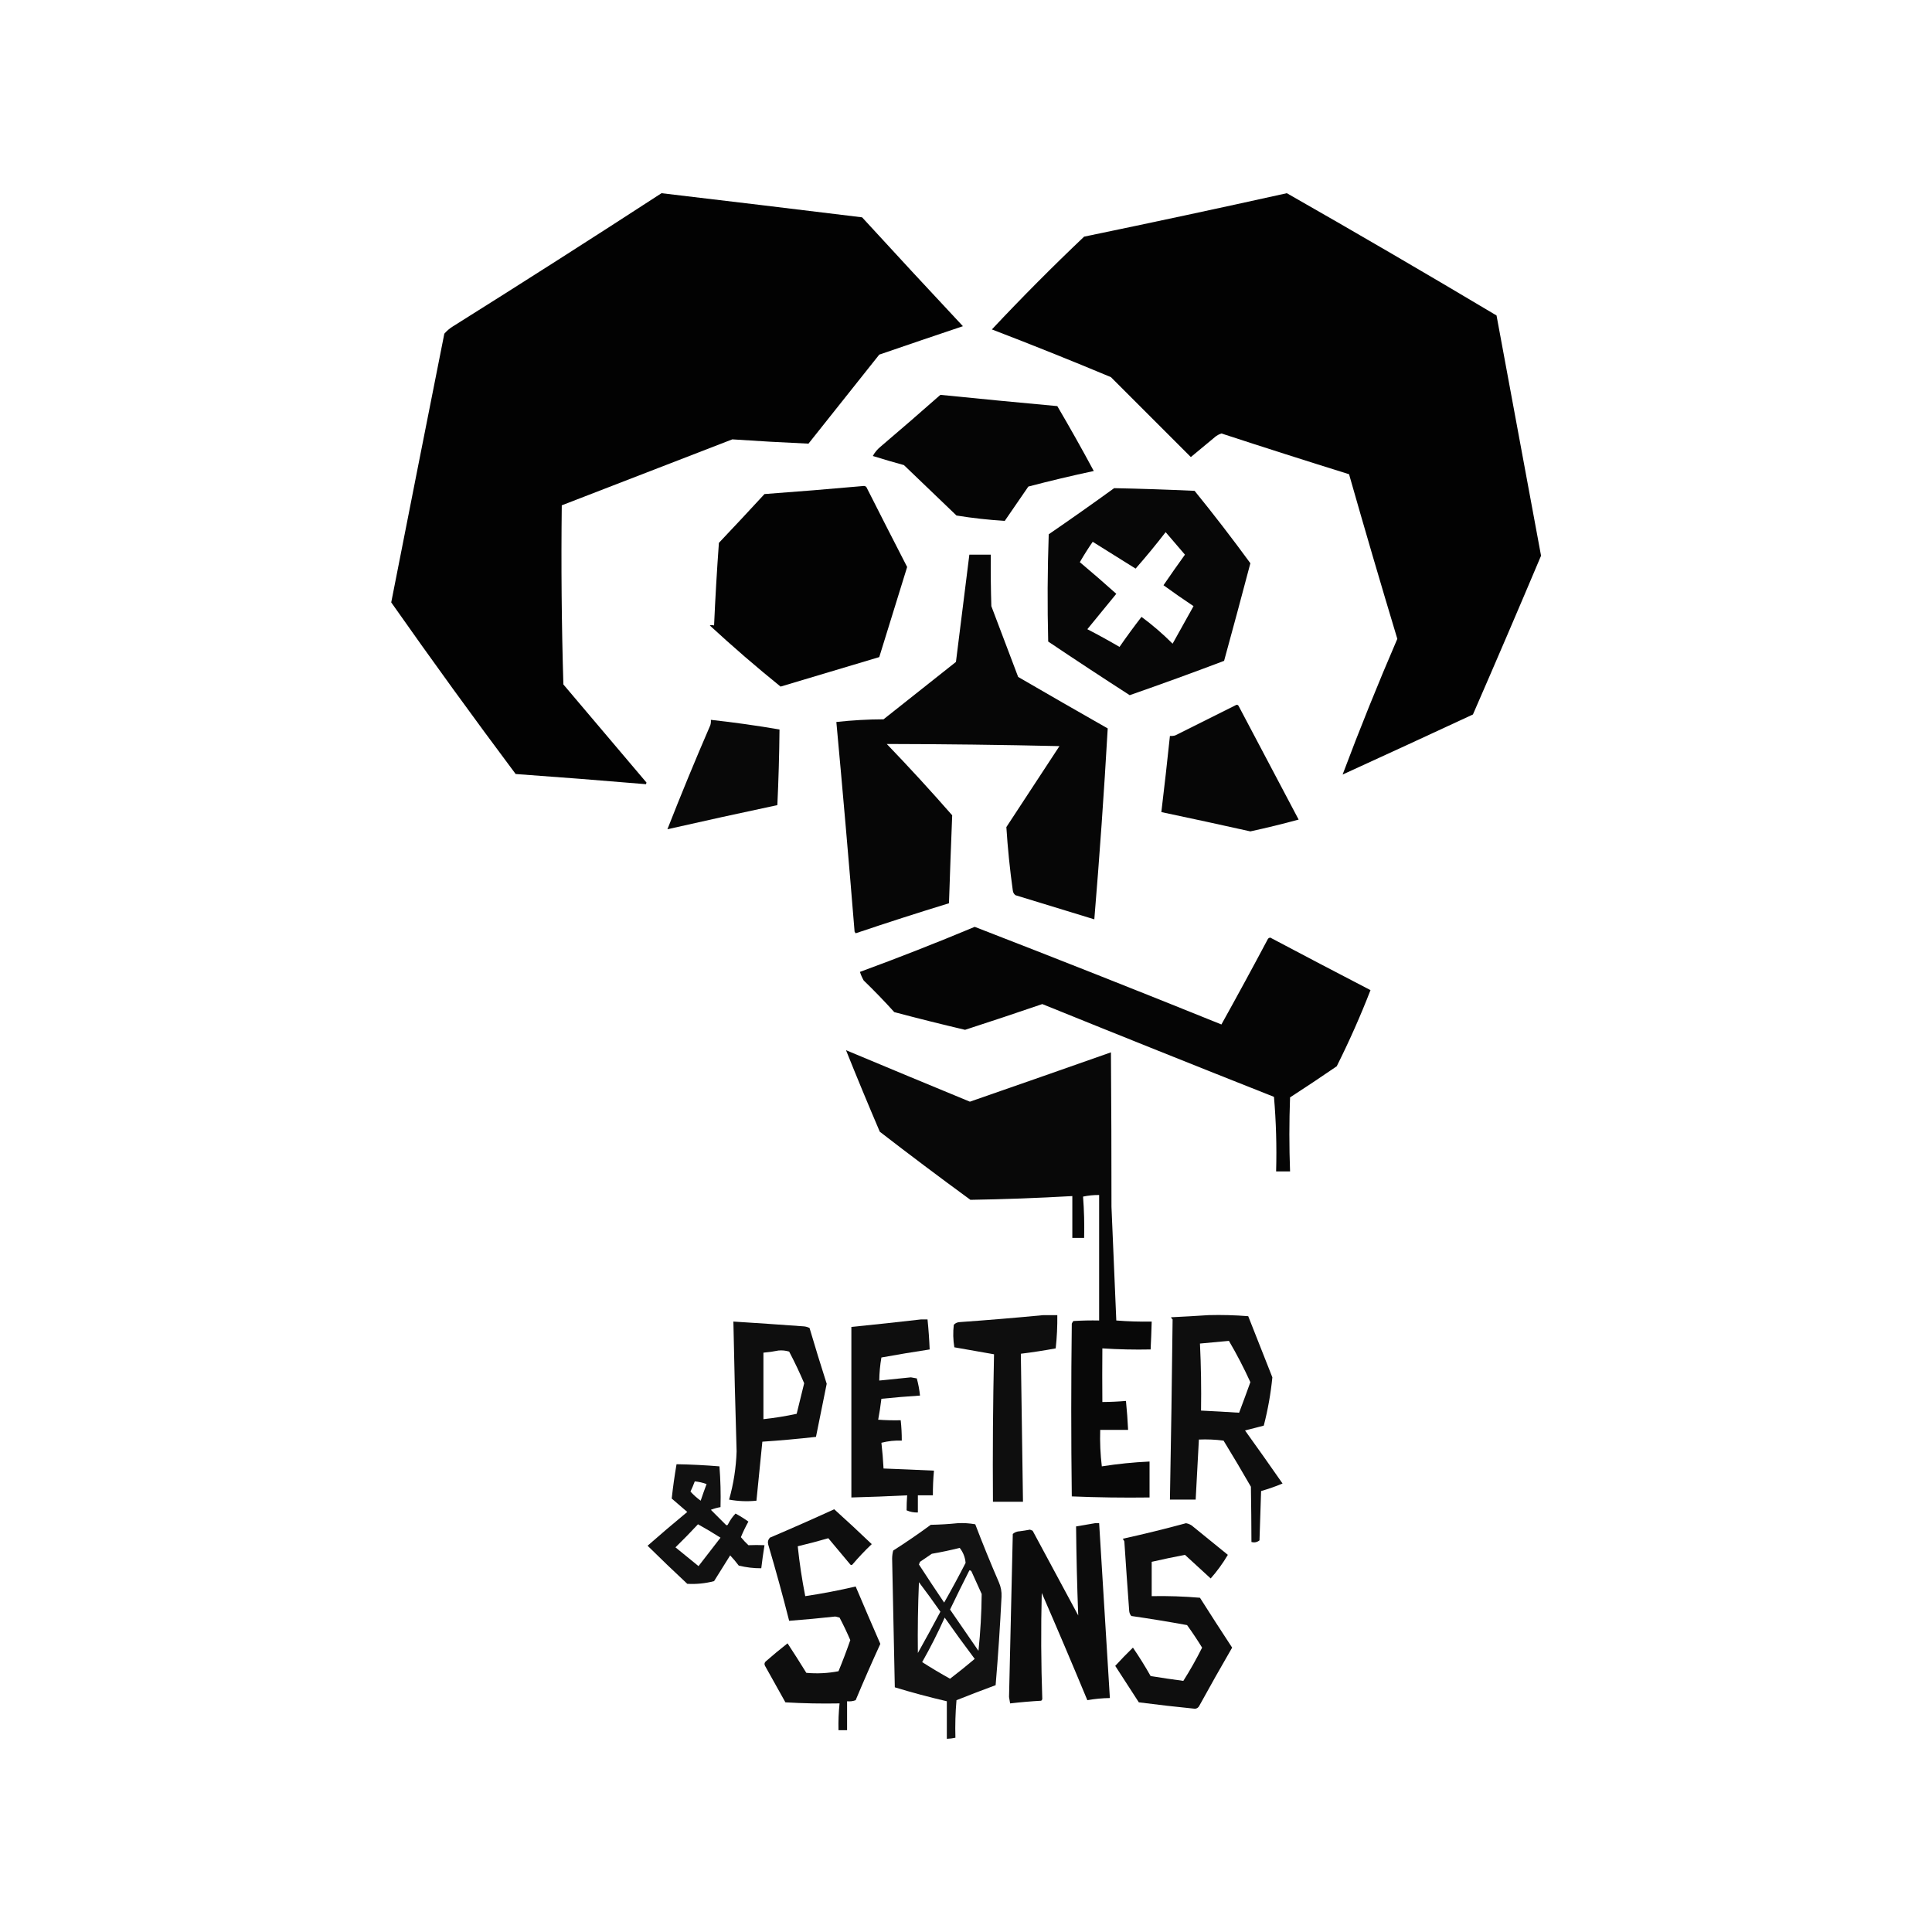 <svg width="400" height="400" viewBox="0 0 400 400" fill="none" xmlns="http://www.w3.org/2000/svg">
<rect width="400" height="400" fill="white"/>
<path opacity="0.991" fill-rule="evenodd" clip-rule="evenodd" d="M136.961 40C150.805 41.636 164.647 43.302 178.488 44.996C185.405 52.543 192.363 60.056 199.362 67.536C193.581 69.476 187.808 71.437 182.041 73.421C177.155 79.565 172.27 85.709 167.384 91.853C162.124 91.618 156.869 91.322 151.618 90.965C139.848 95.517 128.078 100.069 116.309 104.622C116.16 116.985 116.271 129.346 116.642 141.707C122.382 148.483 128.118 155.256 133.852 162.026C133.815 162.137 133.778 162.248 133.741 162.359C124.764 161.599 115.77 160.896 106.76 160.25C97.989 148.522 89.402 136.678 81 124.719C84.647 106.172 88.311 87.629 91.992 69.091C92.467 68.535 93.022 68.054 93.658 67.647C108.182 58.537 122.616 49.321 136.961 40Z" fill="black"/>
<path opacity="0.991" fill-rule="evenodd" clip-rule="evenodd" d="M266.427 40C280.968 48.289 295.438 56.728 309.841 65.316C312.928 81.894 315.999 98.475 319.057 115.059C314.422 126.036 309.721 136.992 304.956 147.925C295.98 152.099 286.986 156.244 277.974 160.361C281.503 150.962 285.278 141.598 289.3 132.269C285.882 120.934 282.551 109.571 279.307 98.182C270.477 95.432 261.668 92.619 252.881 89.743C252.488 89.874 252.118 90.059 251.77 90.298C250.031 91.742 248.291 93.185 246.552 94.629C241.037 89.114 235.522 83.599 230.008 78.085C221.831 74.661 213.614 71.367 205.358 68.203C211.517 61.637 217.883 55.234 224.456 48.994C238.497 46.09 252.487 43.092 266.427 40Z" fill="black"/>
<path opacity="0.979" fill-rule="evenodd" clip-rule="evenodd" d="M194.699 81.749C202.751 82.562 210.82 83.339 218.904 84.081C221.515 88.527 224.032 93.005 226.455 97.516C221.917 98.483 217.402 99.557 212.908 100.736C211.28 103.104 209.651 105.473 208.023 107.842C204.681 107.639 201.35 107.27 198.03 106.731C194.403 103.252 190.776 99.773 187.148 96.294C184.979 95.697 182.833 95.068 180.708 94.407C181.101 93.68 181.619 93.051 182.263 92.519C186.451 88.959 190.596 85.369 194.699 81.749Z" fill="black"/>
<path opacity="0.986" fill-rule="evenodd" clip-rule="evenodd" d="M178.71 100.625C178.971 100.576 179.193 100.65 179.376 100.847C182.168 106.371 184.981 111.886 187.815 117.391C185.889 123.612 183.964 129.83 182.041 136.044C175.231 138.08 168.421 140.116 161.611 142.151C156.594 138.098 151.709 133.879 146.954 129.493C147.189 129.403 147.485 129.403 147.842 129.493C148.095 123.785 148.428 118.085 148.842 112.394C152.013 109.047 155.159 105.679 158.28 102.29C165.128 101.789 171.938 101.233 178.71 100.625Z" fill="black"/>
<path opacity="0.971" fill-rule="evenodd" clip-rule="evenodd" d="M230.674 101.069C236.228 101.18 241.78 101.365 247.329 101.624C251.313 106.531 255.162 111.528 258.876 116.613C257.097 123.359 255.284 130.095 253.436 136.822C246.969 139.274 240.455 141.642 233.894 143.928C228.234 140.283 222.608 136.582 217.017 132.824C216.832 125.421 216.868 118.019 217.128 110.618C221.697 107.484 226.212 104.301 230.674 101.069ZM241.333 110.173C242.654 111.718 243.986 113.272 245.33 114.837C243.821 116.931 242.341 119.041 240.889 121.166C242.932 122.654 245.004 124.097 247.107 125.496C245.663 128.087 244.22 130.678 242.776 133.268C240.758 131.249 238.612 129.398 236.336 127.717C234.767 129.743 233.249 131.816 231.784 133.935C229.599 132.657 227.378 131.436 225.122 130.271C227.121 127.828 229.119 125.385 231.118 122.942C228.634 120.717 226.117 118.534 223.568 116.391C224.403 114.939 225.292 113.533 226.232 112.172C229.193 114.022 232.154 115.873 235.115 117.724C237.27 115.273 239.343 112.756 241.333 110.173Z" fill="black"/>
<path opacity="0.976" fill-rule="evenodd" clip-rule="evenodd" d="M200.695 114.837C202.175 114.837 203.655 114.837 205.136 114.837C205.099 118.391 205.136 121.944 205.247 125.496C207.098 130.382 208.948 135.267 210.799 140.153C216.962 143.734 223.142 147.287 229.341 150.812C228.589 163.985 227.664 177.161 226.566 190.34C221.131 188.677 215.69 187.011 210.244 185.344C209.918 185.1 209.733 184.767 209.688 184.344C209.079 179.986 208.635 175.619 208.356 171.242C212.02 165.653 215.684 160.065 219.348 154.476C207.426 154.204 195.508 154.056 183.595 154.032C188.234 158.855 192.749 163.777 197.142 168.799C196.897 174.864 196.675 180.933 196.475 187.009C190.013 188.99 183.573 191.063 177.155 193.227C177.081 193.116 177.007 193.005 176.933 192.894C175.754 178.412 174.495 163.941 173.158 149.48C176.402 149.122 179.659 148.937 182.929 148.924C187.926 144.964 192.922 141.004 197.919 137.044C198.855 129.641 199.78 122.238 200.695 114.837Z" fill="black"/>
<path opacity="0.974" fill-rule="evenodd" clip-rule="evenodd" d="M255.99 145.926C256.184 145.897 256.332 145.971 256.434 146.149C260.58 153.995 264.724 161.841 268.87 169.688C265.565 170.586 262.234 171.4 258.876 172.13C252.739 170.763 246.595 169.43 240.445 168.133C241.079 162.882 241.671 157.627 242.221 152.366C242.599 152.402 242.969 152.365 243.332 152.255C247.578 150.132 251.798 148.023 255.99 145.926Z" fill="black"/>
<path opacity="0.967" fill-rule="evenodd" clip-rule="evenodd" d="M147.176 149.035C151.933 149.557 156.67 150.223 161.388 151.034C161.337 156.269 161.189 161.488 160.944 166.69C153.341 168.304 145.754 169.97 138.182 171.686C141.006 164.48 143.967 157.3 147.065 150.146C147.175 149.783 147.212 149.413 147.176 149.035Z" fill="black"/>
<path opacity="0.977" fill-rule="evenodd" clip-rule="evenodd" d="M201.805 191.894C218.869 198.501 235.895 205.237 252.881 212.103C256.157 206.216 259.376 200.295 262.54 194.337C262.665 194.221 262.814 194.147 262.985 194.115C269.884 197.769 276.806 201.396 283.748 204.996C281.694 210.298 279.362 215.554 276.753 220.763C273.564 222.954 270.344 225.1 267.093 227.203C266.904 232.309 266.904 237.417 267.093 242.526C266.131 242.526 265.168 242.526 264.206 242.526C264.35 237.33 264.202 232.186 263.762 227.092C247.748 220.751 231.759 214.348 215.795 207.883C210.486 209.702 205.156 211.479 199.806 213.213C194.905 212.062 190.02 210.84 185.15 209.549C183.121 207.298 181.011 205.114 178.821 202.998C178.492 202.418 178.233 201.826 178.044 201.221C186.048 198.282 193.969 195.173 201.805 191.894Z" fill="black"/>
<path opacity="0.967" fill-rule="evenodd" clip-rule="evenodd" d="M175.157 217.432C183.691 221.005 192.241 224.559 200.806 228.092C210.548 224.708 220.282 221.303 230.008 217.877C230.086 228.535 230.123 239.194 230.119 249.854C230.467 257.7 230.8 265.548 231.118 273.394C233.491 273.587 235.934 273.66 238.446 273.616C238.393 275.541 238.319 277.466 238.224 279.389C234.883 279.46 231.551 279.385 228.231 279.167C228.202 282.856 228.202 286.558 228.231 290.271C229.863 290.26 231.492 290.186 233.117 290.049C233.32 292.043 233.468 294.041 233.561 296.044C231.636 296.044 229.712 296.044 227.787 296.044C227.708 298.572 227.819 301.088 228.12 303.595C231.393 303.08 234.687 302.746 238.002 302.595C237.992 305.029 237.992 307.508 238.002 310.035C232.619 310.108 227.252 310.033 221.902 309.813C221.754 297.894 221.754 285.978 221.902 274.06C221.985 273.855 222.096 273.671 222.235 273.505C224.01 273.394 225.787 273.356 227.565 273.394C227.565 264.733 227.565 256.072 227.565 247.412C226.443 247.4 225.333 247.511 224.234 247.745C224.454 250.577 224.527 253.427 224.456 256.294C223.642 256.294 222.828 256.294 222.013 256.294C222.013 253.407 222.013 250.521 222.013 247.634C214.986 248.037 207.954 248.296 200.917 248.411C194.599 243.796 188.344 239.095 182.152 234.31C179.753 228.703 177.422 223.077 175.157 217.432Z" fill="black"/>
<path opacity="0.943" fill-rule="evenodd" clip-rule="evenodd" d="M216.017 272.283C216.98 272.283 217.942 272.283 218.904 272.283C218.934 274.584 218.822 276.88 218.571 279.167C216.184 279.609 213.778 279.98 211.354 280.278C211.505 290.493 211.653 300.708 211.798 310.923C209.725 310.923 207.653 310.923 205.58 310.923C205.507 300.728 205.581 290.551 205.802 280.389C203.061 279.907 200.322 279.425 197.586 278.945C197.327 277.395 197.29 275.841 197.475 274.282C197.794 273.938 198.201 273.753 198.696 273.727C204.51 273.316 210.283 272.834 216.017 272.283Z" fill="black"/>
<path opacity="0.943" fill-rule="evenodd" clip-rule="evenodd" d="M250.216 272.283C252.959 272.21 255.698 272.283 258.432 272.505C260.098 276.725 261.763 280.944 263.429 285.163C263.096 288.53 262.505 291.861 261.652 295.156C260.369 295.505 259.074 295.838 257.766 296.156C260.384 299.8 262.976 303.464 265.538 307.148C264.084 307.756 262.605 308.274 261.097 308.702C260.991 312.107 260.879 315.511 260.764 318.917C260.267 319.313 259.711 319.424 259.098 319.251C259.087 315.455 259.05 311.645 258.987 307.814C257.144 304.603 255.256 301.419 253.325 298.265C251.629 298.043 249.926 297.97 248.217 298.043C247.995 302.189 247.773 306.333 247.551 310.479C245.774 310.479 243.998 310.479 242.221 310.479C242.453 298.043 242.639 285.607 242.776 273.171C242.623 273.054 242.512 272.907 242.443 272.727C245.021 272.603 247.612 272.456 250.216 272.283ZM254.435 277.613C256.054 280.369 257.534 283.218 258.876 286.162C258.117 288.274 257.339 290.384 256.545 292.491C253.929 292.32 251.302 292.174 248.661 292.047C248.734 287.404 248.66 282.778 248.439 278.168C250.472 277.981 252.47 277.797 254.435 277.613Z" fill="black"/>
<path opacity="0.942" fill-rule="evenodd" clip-rule="evenodd" d="M190.702 273.171C191.146 273.171 191.59 273.171 192.034 273.171C192.245 275.239 192.393 277.311 192.478 279.389C189.141 279.896 185.81 280.451 182.485 281.055C182.211 282.625 182.063 284.215 182.041 285.829C184.224 285.616 186.408 285.394 188.592 285.163C188.999 285.236 189.406 285.312 189.813 285.385C190.131 286.551 190.353 287.735 190.479 288.938C187.81 289.111 185.145 289.333 182.485 289.604C182.308 291.061 182.085 292.505 181.819 293.935C183.371 294.046 184.926 294.084 186.482 294.046C186.635 295.447 186.71 296.853 186.704 298.265C185.274 298.205 183.868 298.354 182.485 298.709C182.688 300.477 182.836 302.253 182.929 304.039C186.409 304.168 189.888 304.316 193.366 304.483C193.209 306.182 193.135 307.883 193.144 309.591C192.108 309.591 191.072 309.591 190.035 309.591C190.035 310.774 190.035 311.96 190.035 313.144C189.218 313.175 188.441 313.026 187.704 312.699C187.702 311.667 187.74 310.632 187.815 309.591C183.968 309.788 180.118 309.937 176.267 310.035C176.267 298.265 176.267 286.495 176.267 274.726C181.113 274.242 185.925 273.724 190.702 273.171Z" fill="black"/>
<path opacity="0.944" fill-rule="evenodd" clip-rule="evenodd" d="M151.84 273.616C156.726 273.924 161.611 274.257 166.496 274.615C166.886 274.659 167.256 274.77 167.607 274.948C168.746 278.81 169.93 282.66 171.16 286.496C170.404 290.162 169.664 293.826 168.939 297.488C165.245 297.905 161.543 298.239 157.836 298.487C157.441 302.558 157.034 306.63 156.614 310.701C154.734 310.899 152.846 310.823 150.951 310.479C151.879 307.208 152.397 303.877 152.506 300.486C152.236 291.53 152.014 282.574 151.84 273.616ZM161.167 279.611C161.921 279.54 162.662 279.614 163.387 279.834C164.514 281.976 165.551 284.159 166.496 286.385C165.992 288.499 165.474 290.608 164.942 292.713C162.667 293.204 160.372 293.573 158.058 293.824C158.058 289.234 158.058 284.646 158.058 280.056C159.132 279.965 160.168 279.816 161.167 279.611Z" fill="black"/>
<path opacity="0.93" fill-rule="evenodd" clip-rule="evenodd" d="M140.07 303.151C143.042 303.202 146.003 303.35 148.953 303.595C149.175 306.404 149.249 309.218 149.175 312.033C148.494 312.149 147.827 312.335 147.176 312.589C148.213 313.626 149.249 314.66 150.285 315.697C150.47 315.851 150.618 315.813 150.729 315.586C151.141 314.76 151.659 314.021 152.284 313.366C153.209 313.865 154.098 314.421 154.949 315.031C154.367 316.073 153.849 317.145 153.394 318.251C153.872 318.84 154.39 319.395 154.949 319.917C156.056 319.868 157.166 319.868 158.28 319.917C158.025 321.498 157.803 323.09 157.613 324.691C156.063 324.705 154.508 324.52 152.95 324.136C152.399 323.401 151.807 322.697 151.173 322.026C150.063 323.803 148.953 325.58 147.842 327.356C146.023 327.833 144.172 328.02 142.291 327.911C139.512 325.317 136.773 322.69 134.074 320.028C136.78 317.654 139.519 315.322 142.291 313.033C141.217 312.107 140.144 311.183 139.071 310.257C139.33 307.885 139.663 305.518 140.07 303.151ZM143.845 306.704C144.681 306.784 145.495 306.968 146.288 307.259C145.864 308.396 145.457 309.544 145.067 310.701C144.283 310.139 143.58 309.508 142.957 308.813C143.286 308.118 143.583 307.414 143.845 306.704ZM144.511 315.586C146.087 316.455 147.642 317.381 149.175 318.362C147.657 320.323 146.14 322.286 144.622 324.247C143.031 322.952 141.44 321.656 139.848 320.361C141.448 318.798 143.002 317.208 144.511 315.586Z" fill="black"/>
<path opacity="0.943" fill-rule="evenodd" clip-rule="evenodd" d="M172.714 312.477C175.329 314.834 177.92 317.239 180.486 319.695C179.073 321.034 177.74 322.439 176.489 323.914C176.341 324.063 176.193 324.063 176.045 323.914C174.528 322.1 173.01 320.288 171.493 318.473C169.404 319.079 167.294 319.635 165.164 320.139C165.519 323.567 166.037 327.01 166.718 330.465C170.179 329.95 173.658 329.284 177.155 328.466C178.837 332.437 180.539 336.399 182.263 340.347C180.497 344.202 178.794 348.088 177.155 352.006C176.581 352.223 175.989 352.296 175.379 352.228C175.379 354.226 175.379 356.225 175.379 358.223C174.787 358.223 174.195 358.223 173.602 358.223C173.557 356.365 173.631 354.515 173.824 352.672C170.069 352.745 166.331 352.67 162.61 352.45C161.204 349.934 159.797 347.415 158.391 344.899C158.217 344.58 158.254 344.282 158.502 344.011C159.986 342.712 161.503 341.453 163.054 340.236C164.375 342.246 165.67 344.282 166.94 346.343C169.18 346.547 171.4 346.436 173.602 346.01C174.479 343.887 175.293 341.739 176.045 339.57C175.366 337.989 174.626 336.434 173.824 334.906C173.528 334.833 173.232 334.758 172.936 334.684C169.756 335.033 166.573 335.33 163.387 335.572C162.049 330.294 160.605 325.038 159.057 319.806C158.904 319.268 159.015 318.786 159.39 318.362C163.877 316.45 168.319 314.489 172.714 312.477Z" fill="black"/>
<path opacity="0.929" fill-rule="evenodd" clip-rule="evenodd" d="M198.252 315.364C199.494 315.295 200.715 315.371 201.916 315.586C203.458 319.619 205.086 323.616 206.801 327.578C207.221 328.533 207.406 329.532 207.357 330.576C207.058 336.692 206.651 342.799 206.135 348.897C203.424 349.9 200.723 350.937 198.03 352.006C197.808 354.593 197.734 357.182 197.808 359.778C197.224 359.909 196.632 359.982 196.031 360C196.031 357.408 196.031 354.819 196.031 352.228C192.407 351.386 188.816 350.424 185.261 349.341C185.081 340.458 184.896 331.575 184.706 322.693C184.712 322.117 184.786 321.562 184.928 321.027C187.579 319.337 190.17 317.561 192.7 315.697C194.59 315.66 196.44 315.549 198.252 315.364ZM198.696 320.472C199.415 321.391 199.822 322.428 199.917 323.581C198.493 326.354 197.013 329.095 195.476 331.797C193.704 329.175 191.964 326.548 190.257 323.914C190.331 323.73 190.406 323.543 190.479 323.359C191.294 322.804 192.108 322.248 192.922 321.693C194.891 321.353 196.815 320.947 198.696 320.472ZM200.695 325.135C200.889 325.106 201.037 325.18 201.139 325.357C201.842 326.912 202.545 328.466 203.248 330.021C203.211 333.951 202.989 337.873 202.582 341.79C200.617 338.939 198.656 336.088 196.697 333.241C198.009 330.507 199.342 327.805 200.695 325.135ZM190.257 327.578C191.768 329.572 193.249 331.609 194.699 333.685C193.166 336.567 191.612 339.416 190.035 342.235C189.976 337.345 190.05 332.459 190.257 327.578ZM195.587 334.906C197.604 337.778 199.677 340.627 201.805 343.456C200.135 344.868 198.432 346.236 196.697 347.564C194.736 346.474 192.811 345.326 190.924 344.122C192.626 341.124 194.18 338.053 195.587 334.906Z" fill="black"/>
<path opacity="0.95" fill-rule="evenodd" clip-rule="evenodd" d="M226.677 315.364C226.973 315.364 227.269 315.364 227.565 315.364C228.305 327.429 229.045 339.497 229.786 351.561C228.217 351.581 226.662 351.73 225.122 352.006C222.042 344.584 218.896 337.183 215.684 329.799C215.501 337.136 215.538 344.464 215.795 351.784C215.749 351.915 215.675 352.026 215.573 352.117C213.415 352.239 211.269 352.423 209.133 352.672C209.059 352.228 208.985 351.784 208.911 351.339C209.185 340.089 209.445 328.837 209.688 317.585C210.094 317.236 210.575 317.05 211.132 317.03C211.838 316.939 212.542 316.828 213.241 316.697C213.426 316.77 213.612 316.846 213.797 316.919C216.943 322.766 220.088 328.615 223.235 334.462C223 328.322 222.852 322.18 222.79 316.031C224.106 315.8 225.401 315.578 226.677 315.364Z" fill="black"/>
<path opacity="0.944" fill-rule="evenodd" clip-rule="evenodd" d="M245.552 315.364C246.139 315.464 246.657 315.724 247.107 316.142C249.476 318.067 251.844 319.99 254.213 321.915C253.143 323.712 251.958 325.34 250.66 326.801C248.883 325.173 247.107 323.543 245.33 321.915C243.039 322.351 240.744 322.833 238.446 323.359C238.446 325.728 238.446 328.096 238.446 330.465C241.784 330.403 245.115 330.514 248.439 330.798C250.632 334.26 252.853 337.702 255.101 341.124C252.799 345.093 250.541 349.09 248.328 353.116C248.156 353.496 247.86 353.718 247.44 353.782C243.545 353.394 239.659 352.949 235.781 352.45C234.153 349.934 232.524 347.415 230.896 344.899C232.092 343.594 233.313 342.335 234.56 341.124C235.862 343.023 237.084 344.986 238.224 347.009C240.479 347.375 242.736 347.709 244.997 348.008C246.402 345.792 247.698 343.498 248.883 341.124C247.902 339.532 246.866 337.978 245.774 336.461C241.941 335.759 238.092 335.131 234.227 334.573C233.96 334.273 233.811 333.903 233.783 333.463C233.432 328.691 233.099 323.916 232.783 319.14C232.7 318.935 232.589 318.751 232.45 318.584C236.87 317.609 241.238 316.535 245.552 315.364Z" fill="black"/>
</svg>
